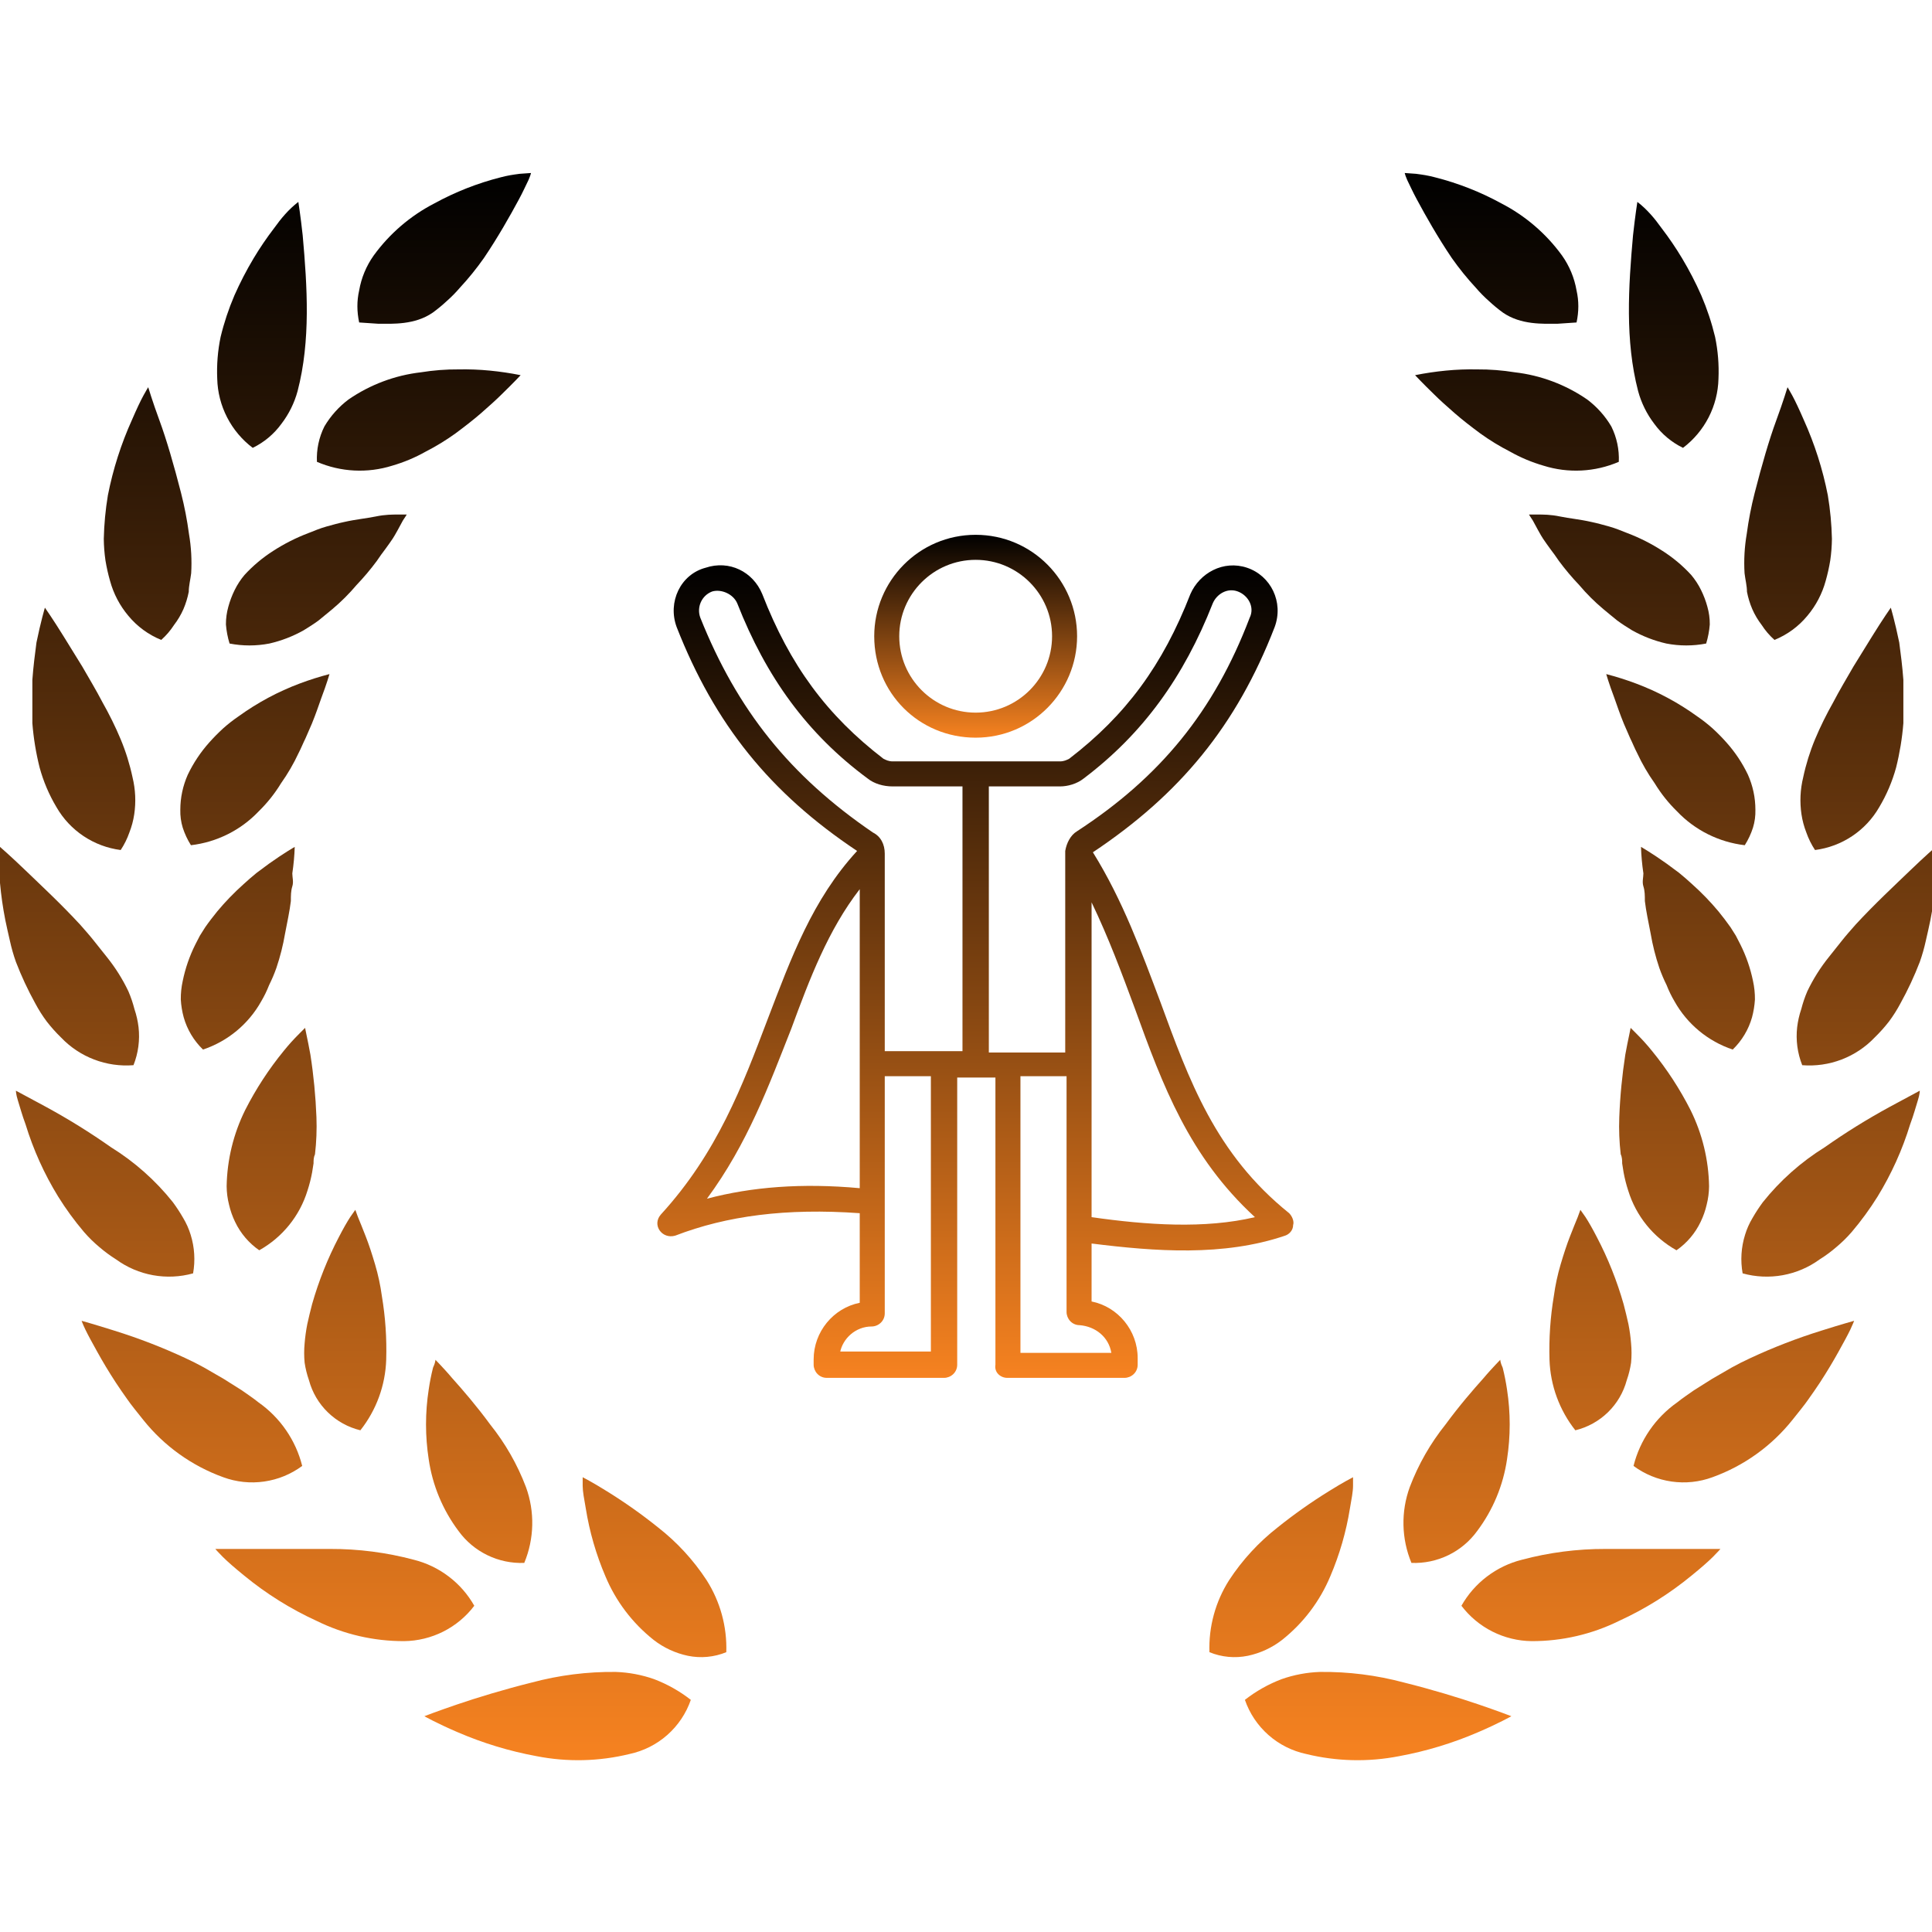 <svg width="100" height="100" viewBox="0 0 100 100" fill="none" xmlns="http://www.w3.org/2000/svg">
<g clip-path="url(#clip0_186_202)">
<path d="M35.757 87.984C35.181 87.534 34.541 87.173 33.858 86.913C33.218 86.688 32.549 86.562 31.871 86.539C30.404 86.522 28.941 86.707 27.524 87.087C26.074 87.448 24.688 87.872 23.663 88.221C22.639 88.569 21.964 88.831 21.964 88.831C21.964 88.831 22.626 89.205 23.676 89.654C24.99 90.222 26.364 90.64 27.773 90.899C29.366 91.211 31.007 91.173 32.583 90.787C33.31 90.632 33.984 90.293 34.539 89.802C35.096 89.311 35.515 88.684 35.757 87.984Z" fill="url(#paint0_linear_186_202)"/>
<path d="M31.333 81.581C31.872 82.875 32.732 84.01 33.832 84.882C34.353 85.287 34.96 85.568 35.606 85.704C36.272 85.84 36.964 85.775 37.593 85.517C37.636 84.197 37.279 82.895 36.568 81.781C35.889 80.746 35.045 79.828 34.069 79.065C33.222 78.384 32.333 77.756 31.408 77.184C30.671 76.722 30.159 76.461 30.159 76.461C30.159 76.461 30.159 76.623 30.159 76.91C30.159 77.196 30.234 77.582 30.321 78.081C30.514 79.284 30.854 80.46 31.333 81.581Z" fill="url(#paint1_linear_186_202)"/>
<path d="M20.914 84.945C21.62 84.937 22.314 84.767 22.945 84.45C23.575 84.132 24.124 83.675 24.549 83.114C24.217 82.527 23.769 82.013 23.232 81.605C22.695 81.195 22.081 80.899 21.426 80.734C20.012 80.357 18.554 80.168 17.091 80.173C15.604 80.173 14.117 80.173 13.005 80.173H11.144C11.144 80.173 11.281 80.335 11.531 80.584C11.781 80.834 12.168 81.17 12.643 81.556C13.786 82.495 15.045 83.282 16.391 83.898C17.797 84.591 19.345 84.949 20.914 84.945Z" fill="url(#paint2_linear_186_202)"/>
<path d="M23.738 79.251C24.125 79.783 24.638 80.211 25.231 80.498C25.823 80.785 26.478 80.922 27.136 80.896C27.656 79.645 27.687 78.245 27.224 76.972C26.78 75.803 26.156 74.71 25.374 73.734C24.662 72.762 23.938 71.927 23.413 71.342C23.151 71.03 22.926 70.793 22.776 70.631L22.538 70.382C22.538 70.382 22.538 70.532 22.413 70.793C22.319 71.167 22.244 71.546 22.189 71.927C22.005 73.12 22.005 74.334 22.189 75.527C22.384 76.878 22.917 78.159 23.738 79.251Z" fill="url(#paint3_linear_186_202)"/>
<path d="M5.922 68.875C4.897 68.551 4.223 68.364 4.223 68.364C4.223 68.364 4.285 68.538 4.422 68.825C4.56 69.112 4.772 69.498 5.035 69.971C5.297 70.445 5.622 70.993 5.997 71.566C6.184 71.852 6.384 72.139 6.596 72.437L6.759 72.662L6.971 72.936L7.408 73.484C8.488 74.84 9.924 75.872 11.556 76.461C12.232 76.71 12.96 76.787 13.673 76.684C14.387 76.582 15.063 76.305 15.642 75.876C15.308 74.545 14.505 73.378 13.38 72.587C13.118 72.375 12.818 72.176 12.518 71.964L11.569 71.366L10.557 70.781C10.244 70.607 9.92 70.445 9.595 70.295C8.404 69.74 7.177 69.266 5.922 68.875Z" fill="url(#paint4_linear_186_202)"/>
<path d="M15.992 71.441C16.162 72.071 16.498 72.644 16.967 73.1C17.435 73.556 18.017 73.878 18.653 74.032C19.478 72.989 19.946 71.71 19.99 70.382C20.023 69.277 19.948 68.171 19.765 67.081C19.69 66.529 19.573 65.983 19.415 65.449C19.253 64.901 19.09 64.403 18.928 63.992C18.766 63.58 18.628 63.231 18.528 62.995L18.391 62.621L18.128 62.995C17.966 63.244 17.766 63.593 17.541 64.029C16.961 65.137 16.496 66.302 16.154 67.504C16.067 67.841 15.98 68.189 15.905 68.538C15.84 68.868 15.794 69.2 15.767 69.535C15.736 69.866 15.736 70.2 15.767 70.531C15.813 70.841 15.889 71.145 15.992 71.441Z" fill="url(#paint5_linear_186_202)"/>
<path d="M4.347 63.767C4.592 64.05 4.859 64.312 5.147 64.552C5.418 64.785 5.706 64.998 6.009 65.187C6.576 65.6 7.228 65.879 7.919 66.004C8.609 66.129 9.319 66.097 9.994 65.909C10.113 65.245 10.07 64.561 9.87 63.916C9.777 63.611 9.647 63.318 9.482 63.044C9.319 62.76 9.14 62.486 8.945 62.222C8.05 61.1 6.968 60.139 5.747 59.382C4.671 58.625 3.554 57.931 2.398 57.301L0.824 56.454C0.824 56.454 0.824 56.641 0.924 56.953C1.024 57.264 1.137 57.7 1.324 58.199C1.725 59.51 2.292 60.766 3.011 61.936C3.41 62.578 3.857 63.19 4.347 63.767Z" fill="url(#paint6_linear_186_202)"/>
<path d="M12.168 63.244C12.449 63.834 12.88 64.341 13.418 64.714C14.618 64.043 15.513 62.937 15.916 61.624C16.016 61.319 16.095 61.006 16.154 60.69L16.229 60.217C16.229 60.067 16.229 59.905 16.304 59.743C16.378 59.107 16.403 58.465 16.379 57.825C16.337 56.74 16.233 55.659 16.066 54.586C15.991 54.163 15.916 53.814 15.867 53.577C15.816 53.34 15.791 53.203 15.791 53.203L15.479 53.515C15.201 53.791 14.938 54.082 14.692 54.387C13.917 55.334 13.247 56.361 12.693 57.451C12.083 58.68 11.755 60.029 11.731 61.4C11.734 61.724 11.776 62.046 11.856 62.359C11.927 62.665 12.031 62.962 12.168 63.244Z" fill="url(#paint7_linear_186_202)"/>
<path d="M1.824 51.933C1.999 52.263 2.199 52.58 2.424 52.879C2.65 53.17 2.896 53.445 3.161 53.702C3.639 54.204 4.224 54.593 4.872 54.841C5.521 55.089 6.217 55.189 6.909 55.134C7.157 54.51 7.247 53.834 7.171 53.166C7.133 52.848 7.062 52.535 6.959 52.232C6.879 51.917 6.774 51.609 6.646 51.31C6.346 50.679 5.972 50.086 5.535 49.541L4.86 48.694C4.635 48.407 4.385 48.133 4.148 47.859C3.161 46.788 2.086 45.791 1.324 45.056C0.562 44.321 0 43.835 0 43.835C0 43.835 0 44.583 0 45.704C0.058 46.348 0.15 46.988 0.275 47.623C0.35 47.971 0.425 48.333 0.512 48.694C0.593 49.065 0.697 49.431 0.825 49.79C1.108 50.526 1.442 51.242 1.824 51.933Z" fill="url(#paint8_linear_186_202)"/>
<path d="M10.507 54.325C11.787 53.897 12.86 53.008 13.518 51.833C13.678 51.562 13.816 51.279 13.93 50.986C14.073 50.699 14.198 50.404 14.305 50.102C14.502 49.52 14.652 48.925 14.755 48.32C14.867 47.735 14.992 47.162 15.055 46.638C15.055 46.364 15.055 46.115 15.13 45.878C15.205 45.642 15.13 45.417 15.13 45.206C15.198 44.752 15.24 44.294 15.255 43.835C15.255 43.835 14.705 44.147 13.918 44.708L13.281 45.181C13.056 45.368 12.831 45.555 12.606 45.766C12.118 46.202 11.663 46.672 11.244 47.174C11.032 47.436 10.819 47.71 10.62 47.996L10.345 48.432L10.107 48.893C9.81 49.489 9.591 50.122 9.458 50.774C9.388 51.089 9.355 51.411 9.358 51.733C9.376 52.045 9.426 52.354 9.508 52.655C9.687 53.29 10.032 53.866 10.507 54.325Z" fill="url(#paint9_linear_186_202)"/>
<path d="M5.31 36.361C4.973 35.713 4.611 35.115 4.261 34.505L3.299 32.948C2.737 32.038 2.324 31.453 2.324 31.453C2.324 31.453 2.112 32.163 1.887 33.259C1.812 33.82 1.725 34.505 1.675 35.19C1.675 35.539 1.675 35.913 1.675 36.286C1.675 36.66 1.675 37.046 1.675 37.432C1.736 38.206 1.861 38.972 2.05 39.725C2.246 40.446 2.54 41.138 2.924 41.78C3.269 42.38 3.748 42.892 4.325 43.277C4.902 43.662 5.559 43.908 6.247 43.997C6.434 43.714 6.586 43.409 6.697 43.088C6.815 42.787 6.899 42.474 6.947 42.154C7.043 41.515 7.013 40.863 6.86 40.235C6.717 39.562 6.512 38.903 6.247 38.267C5.973 37.607 5.635 36.934 5.31 36.361Z" fill="url(#paint10_linear_186_202)"/>
<path d="M13.393 41.992C13.835 41.56 14.222 41.074 14.543 40.547C14.894 40.052 15.199 39.527 15.455 38.977C15.592 38.715 15.692 38.454 15.817 38.205L16.142 37.457C16.342 36.971 16.492 36.523 16.629 36.137C16.917 35.377 17.054 34.891 17.054 34.891C16.534 35.026 16.02 35.188 15.517 35.377C14.393 35.798 13.33 36.368 12.357 37.071C12.072 37.265 11.801 37.477 11.544 37.706C11.295 37.935 11.057 38.176 10.832 38.429C10.384 38.93 10.01 39.492 9.72 40.098C9.465 40.671 9.333 41.29 9.333 41.917C9.325 42.229 9.367 42.54 9.458 42.839C9.561 43.158 9.704 43.464 9.883 43.748C11.223 43.591 12.466 42.969 13.393 41.992Z" fill="url(#paint11_linear_186_202)"/>
<path d="M9.007 32.35C9.203 32.096 9.366 31.82 9.495 31.528C9.618 31.239 9.71 30.939 9.77 30.631C9.77 30.319 9.857 29.996 9.895 29.672C9.935 28.993 9.897 28.311 9.782 27.641C9.687 26.924 9.549 26.212 9.37 25.511C9.007 24.091 8.62 22.758 8.258 21.774C7.896 20.79 7.671 20.042 7.671 20.042C7.671 20.042 7.571 20.204 7.421 20.478C7.271 20.752 7.071 21.176 6.834 21.724C6.268 22.976 5.849 24.288 5.584 25.636C5.46 26.381 5.389 27.135 5.372 27.89C5.376 28.265 5.405 28.64 5.459 29.011C5.518 29.369 5.597 29.722 5.697 30.07C5.878 30.734 6.202 31.35 6.646 31.877C7.1 32.426 7.684 32.854 8.345 33.122C8.6 32.896 8.823 32.636 9.007 32.35Z" fill="url(#paint12_linear_186_202)"/>
<path d="M20.852 26.944C20.989 26.744 21.052 26.632 21.052 26.632H20.614C20.315 26.632 19.927 26.632 19.453 26.732C18.978 26.831 18.416 26.881 17.816 27.018C17.516 27.081 17.204 27.168 16.891 27.255C16.579 27.342 16.279 27.467 15.967 27.591C15.328 27.833 14.716 28.142 14.143 28.513C13.595 28.862 13.095 29.281 12.656 29.759C12.454 29.999 12.282 30.262 12.144 30.544C12.008 30.819 11.9 31.107 11.819 31.403C11.734 31.703 11.692 32.013 11.694 32.325C11.721 32.659 11.784 32.989 11.882 33.309C12.562 33.441 13.262 33.441 13.943 33.309C14.564 33.167 15.162 32.936 15.717 32.624C15.979 32.462 16.242 32.3 16.492 32.113L16.841 31.827L17.204 31.528C17.655 31.149 18.073 30.732 18.453 30.282C18.828 29.889 19.179 29.473 19.503 29.036L19.727 28.712L19.94 28.426C20.09 28.227 20.215 28.04 20.327 27.878C20.439 27.716 20.739 27.155 20.852 26.944Z" fill="url(#paint13_linear_186_202)"/>
<path d="M13.081 23.181C13.671 22.894 14.182 22.466 14.567 21.936C14.954 21.43 15.238 20.855 15.404 20.241C16.084 17.625 15.904 14.844 15.667 12.181C15.554 11.148 15.442 10.45 15.442 10.45C14.936 10.842 14.554 11.297 14.18 11.82C13.801 12.315 13.451 12.831 13.13 13.365C12.758 13.987 12.424 14.632 12.131 15.296C11.834 15.989 11.596 16.706 11.419 17.439C11.271 18.151 11.212 18.879 11.244 19.606C11.261 20.301 11.436 20.983 11.754 21.602C12.072 22.221 12.525 22.761 13.081 23.181Z" fill="url(#paint14_linear_186_202)"/>
<path d="M23.575 22.434C24.062 22.072 24.512 21.724 24.912 21.375C25.311 21.026 25.686 20.69 25.974 20.403C26.261 20.117 26.523 19.867 26.686 19.693L26.948 19.419C26.419 19.313 25.886 19.234 25.349 19.182C24.813 19.13 24.275 19.109 23.737 19.12C23.084 19.115 22.433 19.166 21.788 19.27C20.442 19.425 19.155 19.909 18.04 20.677C17.536 21.056 17.112 21.53 16.791 22.072C16.508 22.64 16.375 23.27 16.404 23.904C17.637 24.435 19.02 24.506 20.302 24.103C20.902 23.929 21.481 23.687 22.026 23.38C22.565 23.104 23.083 22.788 23.575 22.434Z" fill="url(#paint15_linear_186_202)"/>
<path d="M19.586 16.758C20.321 16.758 21.468 16.826 22.401 16.18C22.654 15.995 22.896 15.796 23.125 15.582C23.366 15.37 23.591 15.141 23.8 14.897C24.251 14.411 24.669 13.895 25.049 13.353C25.774 12.281 26.399 11.173 26.849 10.338C27.073 9.927 27.23 9.566 27.355 9.317L27.44 9.104L27.486 8.955L26.904 8.996C26.516 9.047 26.29 9.081 25.912 9.179C24.718 9.482 23.568 9.934 22.488 10.525C21.241 11.168 20.163 12.094 19.34 13.228C18.958 13.767 18.702 14.384 18.59 15.034C18.466 15.58 18.47 16.127 18.59 16.691" fill="url(#paint16_linear_186_202)"/>
<path d="M64.436 87.984C65.011 87.534 65.651 87.173 66.335 86.913C66.974 86.688 67.644 86.562 68.321 86.539C69.789 86.522 71.251 86.707 72.669 87.087C74.118 87.448 75.505 87.872 76.529 88.221C77.554 88.569 78.228 88.831 78.228 88.831C78.228 88.831 77.566 89.205 76.517 89.654C75.203 90.222 73.828 90.64 72.419 90.899C70.826 91.211 69.185 91.173 67.609 90.787C66.882 90.632 66.209 90.293 65.653 89.802C65.097 89.311 64.677 88.684 64.436 87.984Z" fill="url(#paint17_linear_186_202)"/>
<path d="M68.859 81.581C68.32 82.875 67.46 84.01 66.36 84.882C65.839 85.287 65.232 85.568 64.586 85.704C63.92 85.84 63.228 85.775 62.6 85.517C62.556 84.197 62.913 82.895 63.624 81.781C64.303 80.746 65.147 79.828 66.123 79.065C66.971 78.384 67.859 77.756 68.784 77.184C69.521 76.722 70.033 76.461 70.033 76.461C70.033 76.461 70.033 76.623 70.033 76.91C70.033 77.196 69.958 77.582 69.871 78.081C69.678 79.284 69.338 80.46 68.859 81.581Z" fill="url(#paint18_linear_186_202)"/>
<path d="M79.279 84.945C78.573 84.937 77.878 84.767 77.248 84.45C76.617 84.132 76.069 83.675 75.643 83.114C75.975 82.527 76.423 82.013 76.96 81.605C77.497 81.195 78.112 80.899 78.766 80.734C80.18 80.357 81.638 80.168 83.102 80.173C84.588 80.173 86.075 80.173 87.187 80.173H89.049C89.049 80.173 88.911 80.335 88.661 80.584C88.411 80.834 88.024 81.17 87.549 81.556C86.407 82.495 85.147 83.282 83.801 83.898C82.395 84.591 80.847 84.949 79.279 84.945Z" fill="url(#paint19_linear_186_202)"/>
<path d="M76.454 79.251C76.067 79.783 75.554 80.211 74.962 80.498C74.369 80.785 73.715 80.922 73.056 80.896C72.536 79.645 72.505 78.245 72.969 76.972C73.412 75.803 74.036 74.71 74.818 73.734C75.53 72.762 76.255 71.927 76.779 71.342C77.042 71.03 77.267 70.793 77.416 70.631L77.654 70.382C77.654 70.382 77.654 70.532 77.779 70.793C77.873 71.167 77.948 71.546 78.004 71.927C78.188 73.12 78.188 74.334 78.004 75.527C77.808 76.878 77.275 78.159 76.454 79.251Z" fill="url(#paint20_linear_186_202)"/>
<path d="M94.271 68.875C95.295 68.551 95.97 68.364 95.97 68.364C95.97 68.364 95.907 68.538 95.77 68.825C95.632 69.112 95.42 69.498 95.158 69.971C94.895 70.445 94.57 70.993 94.196 71.566C94.008 71.852 93.808 72.139 93.596 72.437L93.433 72.662L93.221 72.936L92.784 73.484C91.705 74.84 90.269 75.872 88.636 76.461C87.96 76.71 87.232 76.787 86.519 76.684C85.806 76.582 85.129 76.305 84.551 75.876C84.884 74.545 85.687 73.378 86.812 72.587C87.074 72.375 87.374 72.176 87.674 71.964L88.624 71.366L89.636 70.781C89.948 70.607 90.273 70.445 90.598 70.295C91.789 69.74 93.016 69.266 94.271 68.875Z" fill="url(#paint21_linear_186_202)"/>
<path d="M84.2 71.441C84.031 72.071 83.694 72.644 83.226 73.1C82.757 73.556 82.175 73.878 81.539 74.032C80.715 72.989 80.246 71.71 80.202 70.382C80.169 69.277 80.245 68.171 80.427 67.081C80.502 66.529 80.619 65.983 80.777 65.449C80.939 64.901 81.102 64.403 81.264 63.992C81.427 63.58 81.564 63.231 81.664 62.995L81.801 62.621L82.064 62.995C82.226 63.244 82.426 63.593 82.651 64.029C83.232 65.137 83.696 66.302 84.038 67.504C84.125 67.841 84.213 68.189 84.288 68.538C84.353 68.868 84.398 69.2 84.425 69.535C84.456 69.866 84.456 70.2 84.425 70.531C84.379 70.841 84.304 71.145 84.2 71.441Z" fill="url(#paint22_linear_186_202)"/>
<path d="M95.845 63.767C95.6 64.05 95.333 64.312 95.045 64.552C94.775 64.785 94.487 64.998 94.183 65.187C93.617 65.6 92.964 65.879 92.274 66.004C91.583 66.129 90.874 66.097 90.198 65.909C90.079 65.245 90.122 64.561 90.323 63.916C90.415 63.611 90.545 63.318 90.71 63.044C90.873 62.76 91.052 62.486 91.247 62.222C92.143 61.1 93.225 60.139 94.446 59.382C95.521 58.625 96.639 57.931 97.794 57.301L99.368 56.454C99.368 56.454 99.368 56.641 99.268 56.953C99.168 57.264 99.056 57.7 98.868 58.199C98.467 59.51 97.9 60.766 97.182 61.936C96.782 62.578 96.335 63.19 95.845 63.767Z" fill="url(#paint23_linear_186_202)"/>
<path d="M88.024 63.244C87.743 63.834 87.313 64.341 86.775 64.714C85.574 64.043 84.679 62.937 84.276 61.624C84.176 61.319 84.097 61.006 84.038 60.69L83.963 60.217C83.963 60.067 83.963 59.905 83.888 59.743C83.814 59.107 83.789 58.465 83.814 57.825C83.855 56.74 83.96 55.659 84.126 54.586C84.201 54.163 84.276 53.814 84.326 53.577C84.376 53.34 84.401 53.203 84.401 53.203L84.713 53.515C84.991 53.791 85.254 54.082 85.5 54.387C86.275 55.334 86.945 56.361 87.499 57.451C88.109 58.68 88.438 60.029 88.461 61.4C88.458 61.724 88.416 62.046 88.336 62.359C88.266 62.665 88.161 62.962 88.024 63.244Z" fill="url(#paint24_linear_186_202)"/>
<path d="M98.368 51.933C98.193 52.263 97.993 52.58 97.769 52.879C97.543 53.17 97.296 53.445 97.031 53.702C96.553 54.204 95.969 54.593 95.32 54.841C94.671 55.089 93.976 55.189 93.283 55.134C93.035 54.51 92.945 53.834 93.021 53.166C93.059 52.848 93.13 52.535 93.233 52.232C93.314 51.917 93.418 51.609 93.546 51.31C93.847 50.679 94.22 50.086 94.658 49.541L95.332 48.694C95.557 48.407 95.807 48.133 96.044 47.859C97.031 46.788 98.106 45.791 98.868 45.056C99.63 44.321 100.192 43.835 100.192 43.835C100.192 43.835 100.192 44.583 100.192 45.704C100.134 46.348 100.042 46.988 99.917 47.623C99.842 47.971 99.767 48.333 99.68 48.694C99.599 49.065 99.495 49.431 99.368 49.79C99.085 50.526 98.751 51.242 98.368 51.933Z" fill="url(#paint25_linear_186_202)"/>
<path d="M89.685 54.325C88.406 53.897 87.332 53.008 86.674 51.833C86.514 51.562 86.376 51.279 86.262 50.986C86.119 50.699 85.994 50.404 85.887 50.102C85.691 49.52 85.54 48.925 85.437 48.32C85.325 47.735 85.2 47.162 85.138 46.638C85.138 46.364 85.138 46.115 85.062 45.878C84.988 45.642 85.062 45.417 85.062 45.206C84.994 44.752 84.952 44.294 84.938 43.835C84.938 43.835 85.487 44.147 86.274 44.708L86.912 45.181C87.136 45.368 87.361 45.555 87.586 45.766C88.074 46.202 88.529 46.672 88.948 47.174C89.16 47.436 89.373 47.71 89.573 47.996L89.848 48.432L90.085 48.893C90.383 49.489 90.601 50.122 90.735 50.774C90.804 51.089 90.838 51.411 90.835 51.733C90.816 52.045 90.766 52.354 90.685 52.655C90.505 53.29 90.16 53.866 89.685 54.325Z" fill="url(#paint26_linear_186_202)"/>
<path d="M94.882 36.361C95.219 35.713 95.582 35.115 95.931 34.505L96.893 32.948C97.456 32.038 97.868 31.453 97.868 31.453C97.868 31.453 98.08 32.163 98.305 33.259C98.38 33.82 98.468 34.505 98.518 35.19C98.518 35.539 98.518 35.913 98.518 36.286C98.518 36.66 98.518 37.046 98.518 37.432C98.457 38.206 98.331 38.972 98.143 39.725C97.946 40.446 97.652 41.138 97.268 41.78C96.923 42.38 96.444 42.892 95.867 43.277C95.291 43.662 94.633 43.908 93.945 43.997C93.758 43.714 93.607 43.409 93.495 43.088C93.377 42.787 93.293 42.474 93.245 42.154C93.149 41.515 93.179 40.863 93.333 40.235C93.476 39.562 93.681 38.903 93.945 38.267C94.22 37.607 94.557 36.934 94.882 36.361Z" fill="url(#paint27_linear_186_202)"/>
<path d="M86.799 41.992C86.357 41.56 85.971 41.074 85.649 40.547C85.299 40.052 84.993 39.527 84.737 38.977C84.6 38.715 84.5 38.454 84.375 38.205L84.05 37.457C83.85 36.971 83.7 36.523 83.563 36.137C83.276 35.377 83.138 34.891 83.138 34.891C83.659 35.026 84.172 35.188 84.675 35.377C85.8 35.798 86.863 36.368 87.836 37.071C88.12 37.265 88.391 37.477 88.648 37.706C88.898 37.935 89.135 38.176 89.36 38.429C89.808 38.93 90.183 39.492 90.472 40.098C90.728 40.671 90.86 41.29 90.859 41.917C90.868 42.229 90.826 42.54 90.734 42.839C90.632 43.158 90.489 43.464 90.309 43.748C88.969 43.591 87.726 42.969 86.799 41.992Z" fill="url(#paint28_linear_186_202)"/>
<path d="M91.185 32.35C90.99 32.096 90.826 31.82 90.698 31.528C90.574 31.239 90.482 30.939 90.423 30.631C90.423 30.319 90.335 29.996 90.298 29.672C90.257 28.993 90.295 28.311 90.41 27.641C90.505 26.924 90.643 26.212 90.823 25.511C91.185 24.091 91.572 22.758 91.934 21.774C92.297 20.79 92.522 20.042 92.522 20.042C92.522 20.042 92.622 20.204 92.772 20.478C92.921 20.752 93.121 21.176 93.359 21.724C93.924 22.976 94.344 24.288 94.608 25.636C94.732 26.381 94.803 27.135 94.82 27.89C94.816 28.265 94.787 28.64 94.733 29.011C94.674 29.369 94.595 29.722 94.496 30.07C94.314 30.734 93.99 31.35 93.546 31.877C93.092 32.426 92.508 32.854 91.847 33.122C91.592 32.896 91.369 32.636 91.185 32.35Z" fill="url(#paint29_linear_186_202)"/>
<path d="M79.34 26.944C79.203 26.744 79.141 26.632 79.141 26.632H79.578C79.878 26.632 80.265 26.632 80.74 26.732C81.215 26.831 81.777 26.881 82.376 27.018C82.676 27.081 82.989 27.168 83.301 27.255C83.613 27.342 83.913 27.467 84.225 27.591C84.865 27.833 85.476 28.142 86.049 28.513C86.597 28.862 87.097 29.281 87.536 29.759C87.738 29.999 87.91 30.262 88.048 30.544C88.184 30.819 88.293 31.107 88.373 31.403C88.459 31.703 88.501 32.013 88.498 32.325C88.471 32.659 88.408 32.989 88.311 33.309C87.63 33.441 86.93 33.441 86.249 33.309C85.628 33.167 85.031 32.936 84.475 32.624C84.213 32.462 83.951 32.3 83.701 32.113L83.351 31.827L82.989 31.528C82.537 31.149 82.119 30.732 81.739 30.282C81.364 29.889 81.014 29.473 80.69 29.036L80.465 28.712L80.252 28.426C80.103 28.227 79.978 28.04 79.865 27.878C79.753 27.716 79.453 27.155 79.34 26.944Z" fill="url(#paint30_linear_186_202)"/>
<path d="M87.112 23.181C86.521 22.894 86.011 22.466 85.625 21.936C85.238 21.43 84.954 20.855 84.788 20.241C84.108 17.625 84.288 14.844 84.525 12.181C84.638 11.148 84.75 10.45 84.75 10.45C85.256 10.842 85.638 11.297 86.012 11.82C86.391 12.315 86.741 12.831 87.062 13.365C87.435 13.987 87.769 14.632 88.061 15.296C88.358 15.989 88.596 16.706 88.773 17.439C88.921 18.151 88.98 18.879 88.948 19.606C88.931 20.301 88.757 20.983 88.439 21.602C88.121 22.221 87.667 22.761 87.112 23.181Z" fill="url(#paint31_linear_186_202)"/>
<path d="M76.618 22.434C76.13 22.072 75.68 21.724 75.281 21.375C74.881 21.026 74.506 20.69 74.219 20.403C73.931 20.117 73.669 19.867 73.507 19.693L73.244 19.419C73.773 19.313 74.307 19.234 74.843 19.182C75.379 19.13 75.917 19.109 76.455 19.12C77.108 19.115 77.76 19.166 78.404 19.27C79.75 19.425 81.037 19.909 82.152 20.677C82.656 21.056 83.081 21.53 83.401 22.072C83.684 22.64 83.817 23.27 83.789 23.904C82.556 24.435 81.172 24.506 79.891 24.103C79.29 23.929 78.712 23.687 78.167 23.38C77.627 23.104 77.109 22.788 76.618 22.434Z" fill="url(#paint32_linear_186_202)"/>
<path d="M80.607 16.758C79.872 16.758 78.725 16.826 77.791 16.18C77.538 15.995 77.296 15.796 77.067 15.582C76.826 15.37 76.601 15.141 76.392 14.897C75.941 14.411 75.524 13.895 75.143 13.353C74.418 12.281 73.793 11.173 73.344 10.338C73.119 9.927 72.962 9.566 72.837 9.317L72.752 9.104L72.707 8.955L73.289 8.996C73.676 9.047 73.903 9.081 74.281 9.179C75.474 9.482 76.625 9.934 77.704 10.525C78.951 11.168 80.029 12.094 80.852 13.228C81.234 13.767 81.49 14.384 81.602 15.034C81.726 15.58 81.723 16.127 81.602 16.691" fill="url(#paint33_linear_186_202)"/>
<path d="M50.5 38.182C53.432 38.182 55.75 35.795 55.75 32.932C55.75 30.068 53.432 27.682 50.5 27.682C47.568 27.682 45.25 30.068 45.25 32.932C45.25 35.864 47.568 38.182 50.5 38.182ZM50.5 28.977C52.682 28.977 54.455 30.75 54.455 32.932C54.455 35.114 52.682 36.886 50.5 36.886C48.318 36.886 46.545 35.114 46.545 32.932C46.545 30.75 48.318 28.977 50.5 28.977Z" fill="url(#paint34_linear_186_202)"/>
<path d="M52.136 71.318H58.205C58.545 71.318 58.886 71.046 58.886 70.636V70.296C58.886 68.864 57.864 67.636 56.5 67.364V64.364C59.773 64.773 63.318 65.046 66.523 63.955C66.727 63.886 66.932 63.682 66.932 63.409C67 63.205 66.864 62.932 66.727 62.795C62.909 59.727 61.545 55.909 60.045 51.818C59.091 49.295 58.136 46.636 56.568 44.114C61.068 41.114 64 37.568 65.977 32.455C66.455 31.159 65.773 29.796 64.546 29.386C63.318 28.977 62.091 29.659 61.614 30.75C60.182 34.432 58.273 37.023 55.341 39.273C55.205 39.341 55.068 39.409 54.864 39.409H46.205C46 39.409 45.864 39.341 45.727 39.273C42.795 37.023 40.886 34.432 39.455 30.75C38.977 29.591 37.75 28.977 36.523 29.386C35.227 29.727 34.545 31.159 35.023 32.455C37 37.5 39.864 41.045 44.364 44.045C42.045 46.568 40.955 49.568 39.727 52.773C38.432 56.182 37.136 59.659 34.205 62.864C33.727 63.409 34.273 64.159 34.955 63.955C37.614 62.932 40.682 62.523 44.5 62.795V67.432C43.136 67.704 42.114 68.932 42.114 70.364V70.636C42.114 70.977 42.386 71.318 42.795 71.318H48.864C49.205 71.318 49.545 71.046 49.545 70.636V55.773H51.523V70.636C51.455 71.046 51.795 71.318 52.136 71.318ZM57.523 70.023H52.818V55.705H55.205V67.909C55.205 68.25 55.477 68.591 55.886 68.591C56.705 68.659 57.386 69.204 57.523 70.023ZM64.955 63C62.364 63.614 59.364 63.409 56.5 63V46.705C57.386 48.545 58.068 50.386 58.75 52.227C60.182 56.182 61.545 59.864 64.955 63ZM56.091 40.295C59.159 37.977 61.273 35.045 62.773 31.227C62.977 30.75 63.523 30.409 64.068 30.614C64.614 30.818 64.954 31.432 64.682 31.977C62.841 36.818 60.045 40.227 55.75 43.023C55.409 43.227 55.205 43.636 55.136 44.045C55.136 44.114 55.136 44.114 55.136 44.182V54.477H51.182V40.705H54.864C55.273 40.705 55.75 40.568 56.091 40.295ZM36.25 31.977C36.045 31.432 36.318 30.818 36.864 30.614C37.341 30.477 37.955 30.75 38.159 31.227C39.659 35.045 41.773 37.977 44.909 40.295C45.25 40.568 45.727 40.705 46.205 40.705H49.818V54.409H45.795V44.182C45.795 43.705 45.591 43.295 45.182 43.091C40.886 40.159 38.159 36.75 36.25 31.977ZM36.591 62.045C38.705 59.182 39.795 56.182 40.955 53.25C41.909 50.659 42.864 48.136 44.5 46.023V61.5C41.5 61.227 38.909 61.432 36.591 62.045ZM43.477 70.023C43.614 69.273 44.295 68.659 45.114 68.659C45.455 68.659 45.795 68.386 45.795 67.977V55.705H48.182V69.955H43.477V70.023Z" fill="url(#paint35_linear_186_202)"/>
</g>
<defs>
<linearGradient id="paint0_linear_186_202" x1="18.798" y1="8.955" x2="18.798" y2="91.108" gradientUnits="userSpaceOnUse">
<stop/>
<stop offset="1" stop-color="#F68220"/>
</linearGradient>
<linearGradient id="paint1_linear_186_202" x1="18.798" y1="8.955" x2="18.798" y2="91.108" gradientUnits="userSpaceOnUse">
<stop/>
<stop offset="1" stop-color="#F68220"/>
</linearGradient>
<linearGradient id="paint2_linear_186_202" x1="18.798" y1="8.955" x2="18.798" y2="91.108" gradientUnits="userSpaceOnUse">
<stop/>
<stop offset="1" stop-color="#F68220"/>
</linearGradient>
<linearGradient id="paint3_linear_186_202" x1="18.798" y1="8.955" x2="18.798" y2="91.108" gradientUnits="userSpaceOnUse">
<stop/>
<stop offset="1" stop-color="#F68220"/>
</linearGradient>
<linearGradient id="paint4_linear_186_202" x1="18.798" y1="8.955" x2="18.798" y2="91.108" gradientUnits="userSpaceOnUse">
<stop/>
<stop offset="1" stop-color="#F68220"/>
</linearGradient>
<linearGradient id="paint5_linear_186_202" x1="18.798" y1="8.955" x2="18.798" y2="91.108" gradientUnits="userSpaceOnUse">
<stop/>
<stop offset="1" stop-color="#F68220"/>
</linearGradient>
<linearGradient id="paint6_linear_186_202" x1="18.798" y1="8.955" x2="18.798" y2="91.108" gradientUnits="userSpaceOnUse">
<stop/>
<stop offset="1" stop-color="#F68220"/>
</linearGradient>
<linearGradient id="paint7_linear_186_202" x1="18.798" y1="8.955" x2="18.798" y2="91.108" gradientUnits="userSpaceOnUse">
<stop/>
<stop offset="1" stop-color="#F68220"/>
</linearGradient>
<linearGradient id="paint8_linear_186_202" x1="18.798" y1="8.955" x2="18.798" y2="91.108" gradientUnits="userSpaceOnUse">
<stop/>
<stop offset="1" stop-color="#F68220"/>
</linearGradient>
<linearGradient id="paint9_linear_186_202" x1="18.798" y1="8.955" x2="18.798" y2="91.108" gradientUnits="userSpaceOnUse">
<stop/>
<stop offset="1" stop-color="#F68220"/>
</linearGradient>
<linearGradient id="paint10_linear_186_202" x1="18.798" y1="8.955" x2="18.798" y2="91.108" gradientUnits="userSpaceOnUse">
<stop/>
<stop offset="1" stop-color="#F68220"/>
</linearGradient>
<linearGradient id="paint11_linear_186_202" x1="18.798" y1="8.955" x2="18.798" y2="91.108" gradientUnits="userSpaceOnUse">
<stop/>
<stop offset="1" stop-color="#F68220"/>
</linearGradient>
<linearGradient id="paint12_linear_186_202" x1="18.798" y1="8.955" x2="18.798" y2="91.108" gradientUnits="userSpaceOnUse">
<stop/>
<stop offset="1" stop-color="#F68220"/>
</linearGradient>
<linearGradient id="paint13_linear_186_202" x1="18.798" y1="8.955" x2="18.798" y2="91.108" gradientUnits="userSpaceOnUse">
<stop/>
<stop offset="1" stop-color="#F68220"/>
</linearGradient>
<linearGradient id="paint14_linear_186_202" x1="18.798" y1="8.955" x2="18.798" y2="91.108" gradientUnits="userSpaceOnUse">
<stop/>
<stop offset="1" stop-color="#F68220"/>
</linearGradient>
<linearGradient id="paint15_linear_186_202" x1="18.798" y1="8.955" x2="18.798" y2="91.108" gradientUnits="userSpaceOnUse">
<stop/>
<stop offset="1" stop-color="#F68220"/>
</linearGradient>
<linearGradient id="paint16_linear_186_202" x1="18.798" y1="8.955" x2="18.798" y2="91.108" gradientUnits="userSpaceOnUse">
<stop/>
<stop offset="1" stop-color="#F68220"/>
</linearGradient>
<linearGradient id="paint17_linear_186_202" x1="81.394" y1="8.955" x2="81.394" y2="91.108" gradientUnits="userSpaceOnUse">
<stop/>
<stop offset="1" stop-color="#F68220"/>
</linearGradient>
<linearGradient id="paint18_linear_186_202" x1="81.394" y1="8.955" x2="81.394" y2="91.108" gradientUnits="userSpaceOnUse">
<stop/>
<stop offset="1" stop-color="#F68220"/>
</linearGradient>
<linearGradient id="paint19_linear_186_202" x1="81.394" y1="8.955" x2="81.394" y2="91.108" gradientUnits="userSpaceOnUse">
<stop/>
<stop offset="1" stop-color="#F68220"/>
</linearGradient>
<linearGradient id="paint20_linear_186_202" x1="81.394" y1="8.955" x2="81.394" y2="91.108" gradientUnits="userSpaceOnUse">
<stop/>
<stop offset="1" stop-color="#F68220"/>
</linearGradient>
<linearGradient id="paint21_linear_186_202" x1="81.394" y1="8.955" x2="81.394" y2="91.108" gradientUnits="userSpaceOnUse">
<stop/>
<stop offset="1" stop-color="#F68220"/>
</linearGradient>
<linearGradient id="paint22_linear_186_202" x1="81.394" y1="8.955" x2="81.394" y2="91.108" gradientUnits="userSpaceOnUse">
<stop/>
<stop offset="1" stop-color="#F68220"/>
</linearGradient>
<linearGradient id="paint23_linear_186_202" x1="81.394" y1="8.955" x2="81.394" y2="91.108" gradientUnits="userSpaceOnUse">
<stop/>
<stop offset="1" stop-color="#F68220"/>
</linearGradient>
<linearGradient id="paint24_linear_186_202" x1="81.394" y1="8.955" x2="81.394" y2="91.108" gradientUnits="userSpaceOnUse">
<stop/>
<stop offset="1" stop-color="#F68220"/>
</linearGradient>
<linearGradient id="paint25_linear_186_202" x1="81.394" y1="8.955" x2="81.394" y2="91.108" gradientUnits="userSpaceOnUse">
<stop/>
<stop offset="1" stop-color="#F68220"/>
</linearGradient>
<linearGradient id="paint26_linear_186_202" x1="81.394" y1="8.955" x2="81.394" y2="91.108" gradientUnits="userSpaceOnUse">
<stop/>
<stop offset="1" stop-color="#F68220"/>
</linearGradient>
<linearGradient id="paint27_linear_186_202" x1="81.394" y1="8.955" x2="81.394" y2="91.108" gradientUnits="userSpaceOnUse">
<stop/>
<stop offset="1" stop-color="#F68220"/>
</linearGradient>
<linearGradient id="paint28_linear_186_202" x1="81.394" y1="8.955" x2="81.394" y2="91.108" gradientUnits="userSpaceOnUse">
<stop/>
<stop offset="1" stop-color="#F68220"/>
</linearGradient>
<linearGradient id="paint29_linear_186_202" x1="81.394" y1="8.955" x2="81.394" y2="91.108" gradientUnits="userSpaceOnUse">
<stop/>
<stop offset="1" stop-color="#F68220"/>
</linearGradient>
<linearGradient id="paint30_linear_186_202" x1="81.394" y1="8.955" x2="81.394" y2="91.108" gradientUnits="userSpaceOnUse">
<stop/>
<stop offset="1" stop-color="#F68220"/>
</linearGradient>
<linearGradient id="paint31_linear_186_202" x1="81.394" y1="8.955" x2="81.394" y2="91.108" gradientUnits="userSpaceOnUse">
<stop/>
<stop offset="1" stop-color="#F68220"/>
</linearGradient>
<linearGradient id="paint32_linear_186_202" x1="81.394" y1="8.955" x2="81.394" y2="91.108" gradientUnits="userSpaceOnUse">
<stop/>
<stop offset="1" stop-color="#F68220"/>
</linearGradient>
<linearGradient id="paint33_linear_186_202" x1="81.394" y1="8.955" x2="81.394" y2="91.108" gradientUnits="userSpaceOnUse">
<stop/>
<stop offset="1" stop-color="#F68220"/>
</linearGradient>
<linearGradient id="paint34_linear_186_202" x1="50.5" y1="27.682" x2="50.5" y2="38.182" gradientUnits="userSpaceOnUse">
<stop/>
<stop offset="1" stop-color="#F68220"/>
</linearGradient>
<linearGradient id="paint35_linear_186_202" x1="50.487" y1="29.259" x2="50.487" y2="71.318" gradientUnits="userSpaceOnUse">
<stop/>
<stop offset="1" stop-color="#F68220"/>
</linearGradient>
<clipPath id="clip0_186_202">
<rect width="100" height="100" fill="white"/>
</clipPath>
</defs>
</svg>
